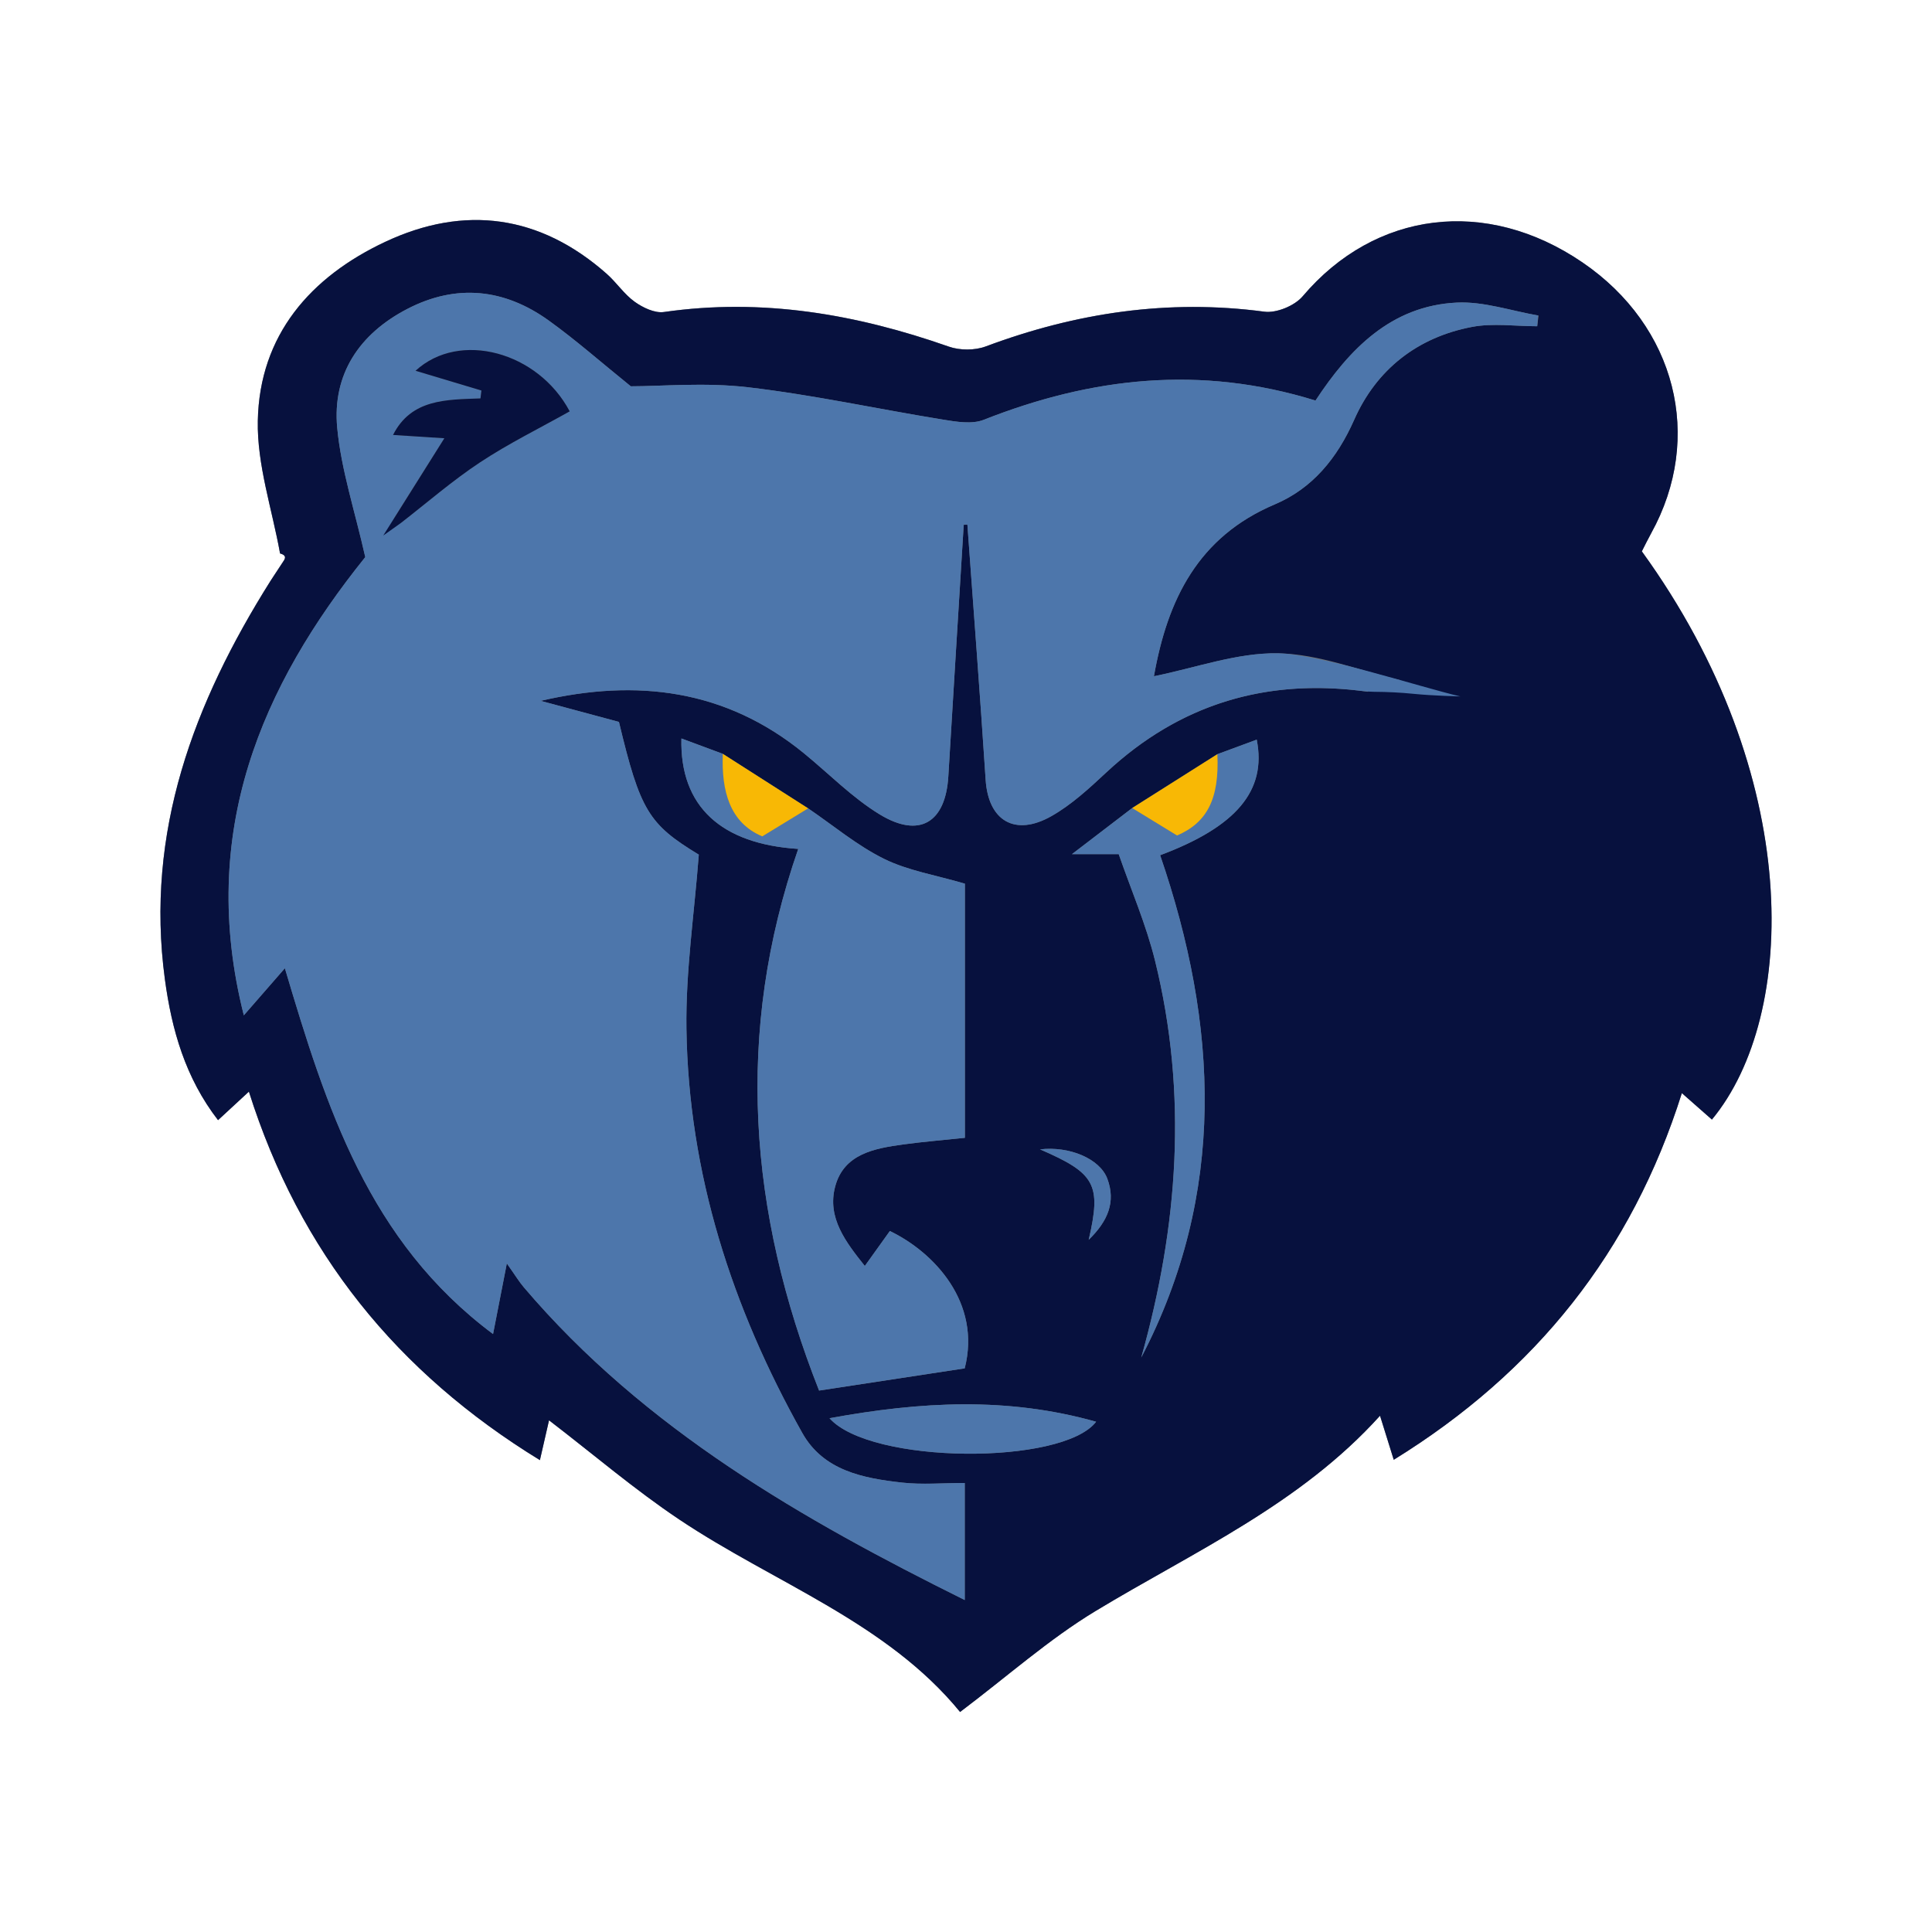 <?xml version="1.0" encoding="utf-8"?>
<!-- Generator: Adobe Illustrator 25.0.0, SVG Export Plug-In . SVG Version: 6.00 Build 0)  -->
<svg version="1.1" id="Layer_1" xmlns="http://www.w3.org/2000/svg" xmlns:xlink="http://www.w3.org/1999/xlink" x="0px" y="0px"
	 viewBox="0 0 1150 1150" style="enable-background:new 0 0 1150 1150;" xml:space="preserve">
<style type="text/css">
	.st0{fill:#707373;}
	.st1{fill:#07113E;}
	.st2{fill:#4D76AB;}
	.st3{fill:#F8B805;}
</style>
<g>
	<path class="st0" d="M571.48,1019.03c28.37-21.39,52.99-43.39,80.75-60.18c58.4-35.31,121.49-63.31,169.2-116.17
		c3.09,9.92,5.46,17.51,8.17,26.22c84.61-52.25,141.69-123.77,171.49-218.25c6.47,5.7,12.18,10.72,17.89,15.75
		c51.25-61.91,54.86-204.86-41.71-338.23c1.71-3.32,3.52-7.09,5.54-10.75c31.55-57.01,14.77-123.25-40.86-161.22
		c-57.31-39.11-123.47-30.67-166.55,20.14c-4.79,5.66-15.62,10.14-22.85,9.17c-57.24-7.62-112.08,0.62-165.79,20.68
		c-6.52,2.44-15.43,2.43-22.02,0.11c-55.08-19.35-111.09-29-169.56-20.59c-5.47,0.79-12.53-2.6-17.39-6.08
		c-6.31-4.51-10.82-11.47-16.71-16.68c-39.7-35.08-84.59-41.14-131.72-19.04c-44.5,20.87-74.9,55.49-75.91,106.53
		c-0.52,26.23,8.52,52.65,13.24,78.98c3.79,1.02,3.2,2.75,2.24,4.27c-2.58,4.1-5.39,8.05-7.97,12.15
		c-45.6,72.49-74.66,149.4-62.82,237.07c4.06,30.03,12.15,58.6,31.63,83.83c6.33-5.85,11.58-10.71,18.37-16.98
		c30.22,95.65,88.19,167.23,173.22,219.35c2.39-10.45,4.04-17.62,5.43-23.71c26.67,20.46,51.05,41.35,77.56,59.07
		C461.04,942.39,527.7,965.5,571.48,1019.03z"/>
	<path class="st1" d="M571.48,1019.03c-43.77-53.53-110.44-76.64-167.11-114.54c-26.5-17.72-50.89-38.61-77.56-59.07
		c-1.39,6.09-3.04,13.26-5.43,23.71c-85.04-52.12-143-123.7-173.22-219.35c-6.79,6.27-12.04,11.13-18.37,16.98
		c-19.48-25.23-27.58-53.8-31.63-83.83c-11.84-87.67,17.22-164.58,62.82-237.07c2.58-4.1,5.39-8.05,7.97-12.15
		c0.95-1.51,1.54-3.25-2.24-4.27c-4.72-26.33-13.76-52.75-13.24-78.98c1.01-51.04,31.41-85.66,75.91-106.53
		c47.14-22.1,92.03-16.04,131.72,19.04c5.9,5.21,10.4,12.16,16.71,16.68c4.87,3.48,11.92,6.86,17.39,6.08
		c58.48-8.41,114.48,1.24,169.56,20.59c6.59,2.32,15.5,2.32,22.02-0.11c53.71-20.06,108.55-28.3,165.79-20.68
		c7.23,0.96,18.05-3.52,22.85-9.17c43.07-50.82,109.24-59.25,166.55-20.14c55.63,37.96,72.4,104.2,40.86,161.22
		c-2.02,3.66-3.84,7.43-5.54,10.75c96.58,133.37,92.96,276.32,41.71,338.23c-5.71-5.03-11.42-10.05-17.89-15.75
		c-29.8,94.48-86.88,166-171.49,218.25c-2.71-8.71-5.08-16.3-8.17-26.22c-47.71,52.87-110.81,80.87-169.2,116.17
		C624.46,975.64,599.85,997.64,571.48,1019.03z M673.92,480.98c-10.78,8.25-21.56,16.5-35.86,27.45c11.58,0,18.42,0,27.84,0
		c7.36,21.26,16.29,41.85,21.6,63.34c19.61,79.41,13.81,158.21-8.19,236.29c50.95-97.83,45.89-197.97,11.25-299
		c45.11-16.89,63.54-38.27,57.48-68.79c-8.02,2.96-15.72,5.81-23.43,8.66C707.72,459.61,690.82,470.29,673.92,480.98z
		 M481.04,481.17c-16.92-10.81-33.85-21.63-50.77-32.44c-7.88-2.93-15.76-5.85-24.67-9.16c-0.97,40.48,23.69,62.81,69.54,65.74
		c-37.92,109.17-29.54,216.26,12.41,322.41c30.19-4.6,58.56-8.93,86.68-13.22c10-39.12-18.19-69.07-44.55-81.75
		c-4.62,6.44-9.42,13.15-14.91,20.81c-11.22-14.1-22.6-28.64-17.65-47.27c5.17-19.46,23.36-22.72,40.55-25.07
		c11.86-1.62,23.81-2.59,36.67-3.94c0-51.54,0-102.69,0-151.28c-17.39-5.12-33.83-7.73-48.09-14.76
		C510.16,503.28,496.02,491.36,481.04,481.17z M573.64,312.45c0.73-0.07,1.46-0.14,2.19-0.2c3.66,50.64,7.57,101.27,10.87,151.93
		c1.58,24.22,17.26,33.97,39.08,21.65c11.96-6.76,22.47-16.48,32.63-25.95c44.26-41.29,96.31-56.49,155.84-48.12
		c0,0-0.42-6.1,5.65-6.1c0.36-2.33,13.26,1.56,13.62-0.77c-24.27-5.73-48.48-15.62-72.84-16.02c-24.4-0.4-48.96,8.66-73.81,13.65
		c8.08-45.69,26.31-82.96,71.94-102.3c22.36-9.48,37.08-27.36,47.29-50.42c13.22-29.89,37.65-49.06,70.14-55.22
		c12.5-2.37,25.82-0.39,38.77-0.39c0.26-2.12,0.52-4.24,0.79-6.36c-16.22-2.77-32.57-8.49-48.62-7.72
		c-39.22,1.89-64.09,27.85-84.14,58.32c-68.54-21.26-133.44-13.82-197.47,11.45c-7,2.76-16.27,1.18-24.21-0.1
		c-38.78-6.29-77.27-14.74-116.24-19.28c-25.46-2.97-51.54-0.56-69.64-0.56c-17.73-14.3-32.75-27.6-48.97-39.24
		c-26.35-18.91-54.93-21.93-84.09-6.8c-28.4,14.74-44.69,38.75-41.69,70.77c2.33,24.86,10.43,49.17,16.7,76.94
		c-61.59,76.54-99.85,163.78-72.29,272.75c9.51-10.91,16.4-18.82,24.43-28.03c24.61,82.78,49.78,162.43,123.92,217.74
		c2.81-14.4,4.99-25.56,8.2-42.02c5.11,7.21,7.32,10.9,10.07,14.14C383.86,851,478.3,904.76,574.26,952.41c0-20.54,0-44,0-69.67
		c-13.22,0-25.36,1.09-37.23-0.23c-23.22-2.58-46.88-7.08-59.48-29.56c-41.87-74.65-67.71-154.46-68.96-240.53
		c-0.5-34.2,4.69-68.48,7.36-103.7c-29.82-18.08-34.9-26.18-47.53-79.01c-14.84-3.99-30.72-8.26-46.6-12.53
		c57.18-13.34,110.12-6.82,156.58,31.09c15.01,12.25,28.8,26.48,45.18,36.47c23.75,14.48,39.26,4.87,40.9-22.62
		C567.46,412.22,570.58,362.34,573.64,312.45z M652.45,846.27c-52.87-14.88-104.35-12.05-158.69-2.09
		C518.15,871.65,632.46,872.32,652.45,846.27z M648.04,737.98c11.51-11.2,16.18-22.61,11.11-36.3
		c-4.47-12.08-22.78-19.59-40.06-17.53C651.95,698.38,655.7,704.97,648.04,737.98z"/>
	<path class="st2" d="M573.65,312.26c-3.06,49.95-6.19,99.9-9.17,149.85c-1.64,27.49-17.16,37.11-40.9,22.62
		c-16.38-9.99-30.17-24.22-45.18-36.47c-46.46-37.91-99.41-44.43-156.58-31.09c15.88,4.27,31.76,8.54,46.6,12.53
		c12.64,52.83,17.72,60.93,47.53,79.01c-2.67,35.22-7.86,69.5-7.36,103.7c1.25,86.08,27.09,165.88,68.96,240.53
		c12.6,22.47,36.26,26.97,59.48,29.56c11.87,1.32,24.01,0.23,37.23,0.23v69.67C478.3,904.76,383.86,851,311.75,766.19
		c-2.75-3.23-4.96-6.92-10.07-14.14c-3.21,16.46-5.39,27.63-8.2,42.02c-74.15-55.31-99.31-134.96-123.92-217.74
		c-8.03,9.21-14.92,17.12-24.43,28.03c-27.56-108.97,10.7-196.21,72.29-272.75c-6.26-27.77-14.37-52.09-16.7-76.94
		c-3-32.02,13.29-56.03,41.69-70.77c29.15-15.13,57.73-12.11,84.09,6.8c16.22,11.64,31.24,24.94,48.97,39.24
		c18.1,0,44.18-2.41,69.64,0.56c38.96,4.54,77.46,12.99,116.24,19.28c7.94,1.29,17.21,2.87,24.21,0.1
		c64.03-25.26,128.93-32.71,197.47-11.45c20.04-30.47,44.92-56.43,84.14-58.32c15.95-0.77,32.22,4.89,48.34,7.67
		c-0.31,3.94-0.2,2.47-0.51,6.41c-12.95,0-26.27-1.98-38.77,0.39c-32.49,6.16-56.92,25.33-70.14,55.22
		c-10.2,23.06-24.92,40.94-47.29,50.42c-45.62,19.34-63.86,56.61-71.94,102.3c24.85-4.99,49.41-14.06,73.81-13.65
		c24.36,0.4,84.28,19.95,108.56,25.68c0,0-16.82-0.44-27.67-1.54c-7.89-0.8-15.81-1.18-23.74-1.23l0,0
		c-2.38-0.01-4.75-0.2-7.12-0.49c-58.06-7.29-108.91,8.12-152.3,48.59c-10.15,9.47-20.67,19.19-32.63,25.95
		c-21.81,12.32-37.5,2.57-39.08-21.65c-3.3-50.67-7.21-101.29-10.87-151.93C574.47,312.25,575.02,312.25,573.65,312.26z
		 M264.5,260.87c-11.06,17.55-20.59,32.68-30.12,47.81c1.39,0.89,2.78,1.78,4.17,2.67c15.7-12.16,30.76-25.3,47.29-36.21
		c16.99-11.22,35.41-20.26,53.26-30.29c-18.79-35.43-65.54-48.26-91.75-24.16c12.87,3.86,26.04,7.81,39.21,11.76
		c-0.19,1.57-0.37,3.13-0.56,4.7c-20.32,0.75-41.2,0.29-52.04,21.74C244.44,259.57,254.23,260.21,264.5,260.87z"/>
	<path class="st2" d="M481.04,481.17c14.99,10.19,29.12,22.12,45.21,30.06c14.26,7.03,30.7,9.64,48.09,14.76
		c0,48.59,0,99.74,0,151.28c-12.86,1.36-24.81,2.32-36.67,3.94c-17.19,2.35-35.38,5.61-40.55,25.07
		c-4.95,18.63,6.43,33.16,17.65,47.27c5.49-7.66,10.29-14.37,14.91-20.81c26.36,12.69,54.54,42.64,44.55,81.75
		c-28.12,4.29-56.49,8.61-86.68,13.22c-41.95-106.15-50.33-213.24-12.41-322.41c-45.85-2.93-70.51-25.26-69.54-65.74
		c8.92,3.31,16.8,6.24,24.67,9.16c-0.91,22.12,4.14,41.01,23.48,49.1C464.4,491.32,472.72,486.24,481.04,481.17z"/>
	<path class="st2" d="M724.62,448.92c7.7-2.85,15.41-5.7,23.43-8.66c6.06,30.52-12.38,51.9-57.48,68.79
		c34.64,101.03,39.7,201.16-11.25,299c22-78.08,27.8-156.88,8.19-236.29c-5.31-21.49-14.24-42.09-21.6-63.34
		c-9.41,0-16.25,0-27.84,0c14.3-10.94,25.08-19.19,35.86-27.44c8.33,5.1,16.67,10.2,26.7,16.33
		C718.3,489.73,725.9,475.79,724.62,448.92z"/>
	<path class="st2" d="M652.45,846.27c-20,26.05-134.3,25.38-158.69-2.09C548.1,834.22,599.58,831.39,652.45,846.27z"/>
	<path class="st3" d="M724.62,448.92c1.28,26.87-6.32,40.8-23.99,48.39c-10.03-6.14-18.37-11.23-26.7-16.33
		C690.82,470.29,707.72,459.61,724.62,448.92z"/>
	<path class="st3" d="M481.04,481.17c-8.32,5.08-16.64,10.15-27.3,16.66c-19.34-8.09-24.38-26.98-23.48-49.1
		C447.19,459.54,464.11,470.35,481.04,481.17z"/>
	<path class="st2" d="M648.04,737.98c7.66-33.01,3.91-39.6-28.95-53.83c17.28-2.05,35.58,5.46,40.06,17.53
		C664.22,715.37,659.55,726.78,648.04,737.98z"/>
	<path class="st1" d="M264.5,260.87c-10.27-0.66-20.06-1.3-30.54-1.98c10.84-21.45,31.73-20.99,52.04-21.74
		c0.19-1.57,0.37-3.13,0.56-4.7c-13.17-3.95-26.35-7.9-39.21-11.76c26.21-24.09,72.96-11.27,91.75,24.16
		c-17.85,10.03-36.27,19.07-53.26,30.29c-16.53,10.91-31.59,24.05-47.29,36.21l-10.43,7.43
		C237.64,303.65,253.44,278.43,264.5,260.87z"/>
</g>
</svg>
